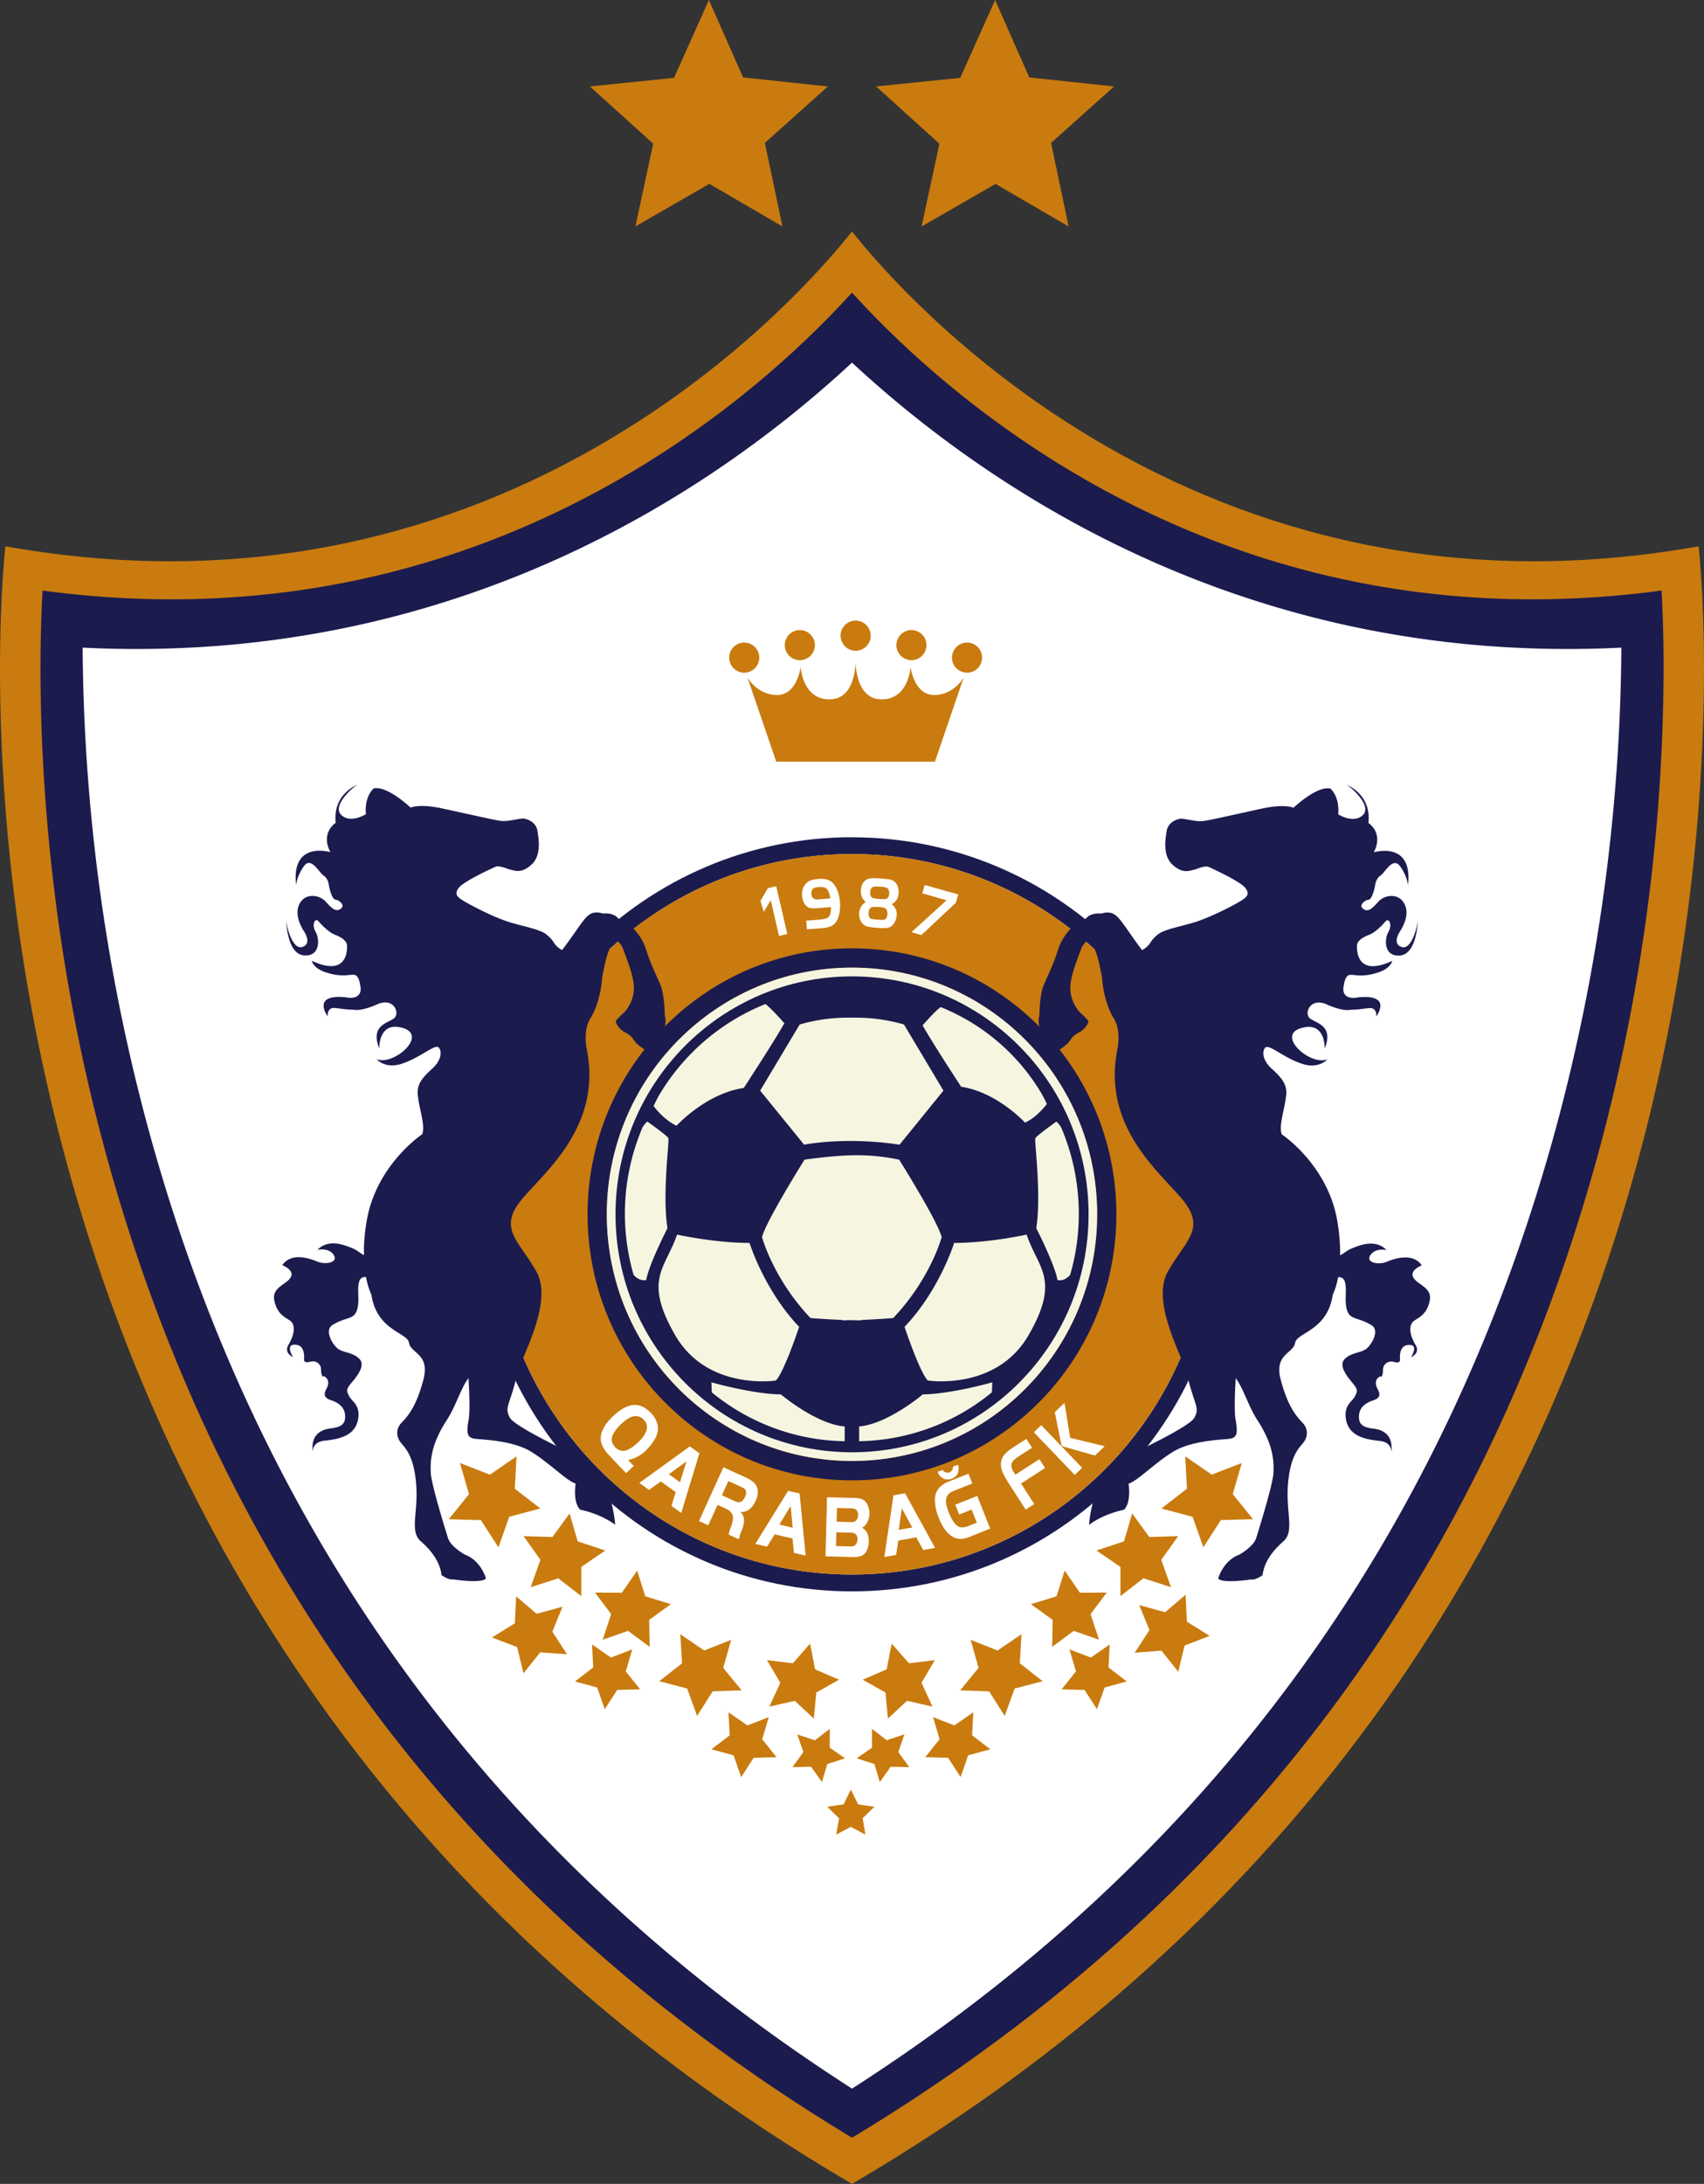 <svg xmlns="http://www.w3.org/2000/svg" viewBox="0 0 1282.03 1641.94"><rect x="0" y="0" width="1282.03" height="1641.94" fill="#333333" stroke="none"/><g fill-rule="evenodd"><path fill="#c97b0f" d="m533.35 0 25.72 58.21 63.8 6.79-47.41 42.45 13.22 62.79-55-32-55.63 32 13.4-62.21L443.83 65l63.3-6.48zM748.68 0l25.72 58.21L838.2 65l-47.41 42.45L804 170.28l-55-32-55.63 32 13.4-62.21L659.16 65l63.3-6.48zM1277.93 410.71C900.13 478.6 677.15 219.75 641 174 604.91 219.75 381.91 478.6 4.09 410.71c0 0-95.54 802.88 636.93 1231.23 732.49-428.35 636.91-1231.23 636.91-1231.23"/><path fill="#1c1b4e" d="M32 444c-.8 14.78-1.53 34.4-1.53 58.65 0 81.23 8 210.94 47.36 357.83 86.47 322.83 276.1 573.83 563.23 746.74 287.14-172.91 476.77-423.93 563.22-746.74a1404.2 1404.2 0 0 0 47.35-357.83c0-24.25-.71-43.87-1.51-58.65C924.52 487.8 715.77 302.32 641 220c-74.7 82.32-283.46 267.8-609 224"/><path fill="#fff" d="M62.18 486.91a1414.4 1414.4 0 0 0 47.76 355.64c83.21 310.7 262 555.21 531.08 727.77 269.11-172.56 447.87-417.07 531.1-727.77a1414.7 1414.7 0 0 0 47.73-355.64c-280.74 14-476.48-119.3-578.83-214.29-102.36 95-298 228.27-578.84 214.29"/><path fill="#1c1b4e" d="M641 629.46c-155.74 0-282 126.93-282 283.5s126.25 283.5 282 283.5S923 1069.54 923 913 796.77 629.5 641 629.5zm0 554.34c-148.79 0-269.41-121.25-269.41-270.84S492.24 642.11 641 642.11 910.42 763.38 910.42 913 789.8 1183.8 641 1183.8"/><path fill="#c97b0f" d="m640.15 1345.47 5.48 11.14 12.25 1.79-8.87 8.67 2.09 12.25-11-5.8-10.95 5.8 2.1-12.25-8.85-8.67 12.24-1.79zm207.58-81.28-13.73-10.5.88-17.29-14.18 9.82-16.09-6.16 4.92 16.58-10.82 13.49 17.23.42 9.4 14.52 5.73-16.33zm-102.65 51-13.69-10.51.86-17.29-14.17 9.83-16.1-6.18 4.93 16.58-10.82 13.52 17.22.42 9.4 14.51 5.72-16.35zm-74.19-79.45-3.81 19.34-18 7.8 17.12 9.64 1.83 19.63 14.38-13.41 19.14 4.35-8.23-17.91 10-17-19.44 2.33zm97.64-7.09-18 12.25-20.28-8 6 21.07-13.85 16.9 21.8.76 11.71 18.47 7.45-20.58 21.11-5.5-17.19-13.47zm58.33 4.13-6.35-19.24 12.18-16.18-20.19.12-11.5-16.64-6.11 19.35-19.29 5.88 16.39 11.84-.39 20.26 16.24-12zm83.29-2.84L893 1219.29l-1-20.29-15.41 13.13-19.47-5.35 7.68 18.79-11.06 17 20.1-1.52 12.65 15.83 4.78-19.73zm-23.69-75-21.77.64-12.89-17.69-6.14 21-20.7 6.84 18 12.34.04 21.93 17.26-13.38 20.74 6.69-7.32-20.62zm47.82-55-22.56 8.76-20-13.75 1.31 24.33-19.2 14.86 23.42 6.25 8.14 22.93 13.12-20.45 24.22-.69-15.25-18.86zm-278.22 199.9v14.15l-11.53 8 13.36 4.29 4.06 13.51 8.18-11.46 14 .31-8.26-11.4 4.58-13.29-13.32 4.43zm-223.46-35.65 13.71-10.5-.85-17.29 14.17 9.82 16.08-6.16-4.92 16.58 10.82 13.49-17.23.42-9.38 14.52-5.72-16.33zm102.66 51 13.74-10.5-.88-17.29 14.17 9.83 16.1-6.18-4.93 16.58 10.82 13.52-17.23.42-9.4 14.51-5.71-16.35zm74.19-79.45 3.8 19.34 18 7.8-17.12 9.64-1.82 19.63-14.31-13.4-19.15 4.35 8.23-17.91-10-17 19.46 2.33zm-97.64-7.09 18 12.25 20.3-8-6 21.07 13.86 16.9-21.79.76-11.7 18.47-7.48-20.59-21-5.51 17.18-13.47zm-58.34 4.13 6.34-19.24-12.17-16.18 20.2.12 11.54-16.65 6.1 19.35 19.3 5.88-16.38 11.84.38 20.26-16.23-12zm-83.28-1.66 17.16-10.65 1-20.27 15.4 13.12 19.48-5.34-7.67 18.78 11.06 17-20.13-1.49-12.64 15.79-4.78-19.69zm23.7-76.19 21.77.64 12.87-17.69 6.12 21 20.73 6.84-18 12.34-.08 21.91-17.3-13.33-20.75 6.69 7.33-20.62zm-47.83-55 22.56 8.76 20-13.75-1.3 24.33 19.19 14.86-23.4 6.25-8.11 22.98-13.17-20.45-24.2-.69 15.26-18.86zm278.23 199.9v14.15l11.52 8-13.36 4.29-4.06 13.51-8.19-11.46-14 .31 8.25-11.4-4.65-13.23 13.33 4.43zM702.75 522.52c-15.09 0-17.7-21.09-17.7-21.09s-1.32 24.39-21.67 24.39c-18.82 0-19.65-24.87-19.67-28.53 0 3.66-.84 28.53-19.68 28.53-20.34 0-21.65-24.39-21.65-24.39s-2.62 21.09-17.71 21.09-22.33-13.18-22.33-13.18l21.67 63.33h119.4l21.66-63.33s-7.21 13.18-22.32 13.18M655.08 478a11.33 11.33 0 1 1-11.33-11.4 11.35 11.35 0 0 1 11.33 11.4M613.08 485.1a11.32 11.32 0 1 1-11.32-11.38 11.33 11.33 0 0 1 11.32 11.38M571.26 494.5a11.32 11.32 0 1 1-11.32-11.38 11.36 11.36 0 0 1 11.32 11.38M674.42 485.1a11.31 11.31 0 1 0 11.31-11.38 11.35 11.35 0 0 0-11.31 11.38M716.25 494.5a11.32 11.32 0 1 0 11.3-11.38 11.34 11.34 0 0 0-11.3 11.38M641 642.11c-148.79 0-269.41 121.27-269.41 270.85S492.24 1183.8 641 1183.8 910.42 1062.55 910.42 913 789.8 642.11 641 642.11m0 470.89c-109.87 0-198.94-89.53-198.94-200S531.16 713 641 713s198.92 89.54 198.92 200-89.03 200-198.92 200"/><path fill="#c97b0f" d="M641 655c-141.66 0-256.52 115.51-256.52 258S499.34 1170.87 641 1170.87 897.56 1055.4 897.56 913 782.7 655 641 655"/><path fill="#1c1b4e" d="M641 713c-109.87 0-198.94 89.54-198.94 200s89.1 200 198.94 200 198.92-89.53 198.92-200S750.89 713 641 713m0 385.44c-101.89 0-184.47-83-184.47-185.45S539.14 727.5 641 727.5s184.46 83 184.46 185.46S742.9 1098.41 641 1098.41"/><path fill="#9e3715" d="M1002.72 697.79c.06.17.12.33.17.52-.09-.12-.15-.24-.23-.34a1 1 0 0 1 .06-.18"/><path fill="#f6f5e0" d="M641 1098.41c-101.89 0-184.47-83-184.47-185.45S539.14 727.5 641 727.5s184.46 83 184.46 185.46S742.9 1098.41 641 1098.41"/><path fill="#1c1b4e" d="M819 913c0 98.79-79.67 178.9-177.93 178.9S463.1 1011.76 463.1 913 542.76 734.08 641 734.08 819 814.17 819 913"/><path fill="#f6f5e0" d="M636.66 765.13a129.3 129.3 0 0 0-35 5.13L571.92 820 605 860.62s30.51-6.26 71.8 0l33-40.65-29.68-49.71a129.2 129.2 0 0 0-35.05-5.13zM509.39 928.23s28.26 6.26 54.54 6.26c0 0 11 35.51 37.32 63.1 0 0-11.31 34.09-17.53 40.34 0 0-51.44 8-75.75-34.1s-7.07-50.31 1.42-75.6M486.2 962.29c2-11.64 16-38.94 16-38.94l-.19-1.12c-3.68-25 1.69-64.51.85-66.5S487 843.24 487 843.24a20 20 0 0 0-3.5 4.18 165.3 165.3 0 0 0-6.84 111c4.63 5.44 9.51 3.92 9.51 3.92M509 846.36s22-24.16 50.6-28.41c0 0 22.9-35 30.52-48.6 0 0-9.74-11.23-14.26-14.46a163.92 163.92 0 0 0-79.51 67.76 99 99 0 0 0-4.59 8.93s7.35 10.24 17.24 14.78M676.51 871.9s29.4 46.9 31.94 58.26c0 0-8.19 31-36.46 60.82 0 0-10.94.9-23.74 1.4v.29c-2.41 0-4.89 0-7.35-.09s-4.92.09-7.34.09v-.29c-12.83-.5-23.76-1.4-23.76-1.4-28.25-29.84-36.46-60.82-36.46-60.82 2.55-11.36 31.94-58.26 31.94-58.26s22-3.35 39.5-3.35a154.8 154.8 0 0 1 31.73 3.35M772.4 928.23s-28.25 6.26-54.53 6.26c0 0-11 35.51-37.32 63.1 0 0 11.31 34.09 17.53 40.34 0 0 51.43 8 75.77-34.1s7-50.31-1.45-75.6M795.6 962.29c-2-11.64-16-39-16-39l.21-1c3.68-25-1.7-64.51-.84-66.5s15.82-12.49 15.82-12.49a19.8 19.8 0 0 1 3.53 4.18 165.36 165.36 0 0 1 6.83 111c-4.63 5.44-9.51 3.92-9.51 3.92M771.23 844.07s-21-22.94-48.08-27c0 0-21.76-33.21-29-46.16 0 0 9.26-10.67 13.56-13.74a155.73 155.73 0 0 1 75.52 64.36 93 93 0 0 1 4.38 8.49s-7 9.73-16.38 14M587.53 1048.38c-21.47-.28-52.29-9.09-52.29-9.09l.28 7.52a161.15 161.15 0 0 0 100 36.76v-11.1c-21.48-1.69-48-24.09-48-24.09M746.58 1039.29s-30.81 8.81-52.31 9.09c0 0-26.4 22.31-47.87 24.08v11.11a161.22 161.22 0 0 0 99.87-36.76z"/><path fill="#1c1b4e" d="M1008.22 938.57a145 145 0 0 0-2.11-20.73c-7.22-42.17-41.75-65-41.75-65-2.42-6.63 2.1-18.47 3.1-27.95 1.26-6.77-1.24-11.48-4.68-15.41a80 80 0 0 0-6.49-6.44c-5.69-5.5-7.17-11.59-4.54-15.2s14.07 7.73 28.48 12.16c12.42 3.82 18.41-3.62 18.41-3.62-12.36 5.31-38.45-17.37-20.27-23.23 19.09-6.15 18.28 15.18 18.28 15.18 6.81-16.91-5.67-18.82-10.83-22.45s-.16-16.3 12.26-10.76 17.51 4.14 17.51 4.14c9.5-.44 7.39-.65 14.6-1.33 6-.58 5.33 6.38 5.33 6.38 12.27-19.53-16.55-14-16.55-14-11 .19-7.9-9.54-7.9-9.54.61-4.55 1.9-6 1.9-6 2.69-4.7 8.23 1.79 24.44-3.82 9.3-3.22 10-8.5 10-8.5-27.7 12.93-26.64-9.66-26.43-11.92s2.75-5.36 8.73-7.53 12.46-10 12.46-10c3-3.66 5.49 2.55 2.45 7.61s-3.81 18.78 8.68 17.77c11.69-.94 13.23-21.61 13.42-26.37-.42 5-4.75 22.38-12.18 20-8-2.63-.67-12.6-.67-12.6 5.51-9.35 5.55-16.82 1.27-22.11s-13.43-4.82-18.49 1-7.91 7.54-11.26 4.8 1.94-6.48 4.35-6.7 4.34-7.7 4.86-10.86 1.6-5.63 4.43-7.57 9-14.09 14.27-6.73a32.6 32.6 0 0 1 6.06 14c3.67-33.46-25.8-24.41-25.8-24.41 7.71-14.71-4-22.07-4-22.07 2.35-21.82-16.32-28.6-16.32-28.6 3.84 2.14 19.15 15.8 12.18 22.62s-18.58-.5-18.58-.5c1.19-13.67-5.9-19.38-5.9-19.38-10.16-2.32-27.78 14.43-27.78 14.43s-6.16-3.2-23.83.62-38.53 8.64-44.16 9.36-14.47-2.28-17.53-1.7-8.95 2.92-9.91 9.33-3.18 18.44 4.75 25.46 12.73 4 16.88 3.27c0 0 7.29-3.11 10-1.87s23.92 10.9 27.68 15.9.81 7.18-5.84 11-21.37 11.3-32.72 14.78-24.1 5.44-28.31 9.95a19.9 19.9 0 0 0-4.49 5 15.74 15.74 0 0 1-6.44 5.9c-6.61-8.75-12.23-17.27-15.64-21.7-4.33-5.6-7.9-8-15.24-5.69a14.73 14.73 0 0 0-7.66.95c-4 1.41-7.11 8.05-12.53 8.22-1.23.34-9 7.81-12 17.61s-7.4 18.73-10.8 26.64-3.36 23.26-3.36 23.26c-3.19 8.35 7.47 26.86 7.47 26.86s2.83-1.8 5.2-3.72c.95 1.85 1.61 3 1.61 3s5.89-3.7 7.8-6.19 3.16-5.11 7.75-7.34 7.14-7 7-8.32-6.94-7.31-6.94-7.31c-9.3-11.78-6.5-21.79-5.18-27.58s7.22-20.88 7.22-20.88a17.7 17.7 0 0 1 5-5.69c.08.07.19.09.27.21 5.69 6.07 7.5 15.9 9.9 28.14.46 8.45 3.24 21.9 8.74 30.69 6 9.57 2.85 23.32 2.85 23.32-12.37 61.33 36.9 96.22 51.21 116s-.33 28.53-13.11 50.92c-12 21 6.45 56 13 73.35 1.76 6.6 3.58 13.43 4.82 17.39 3.76 12 5.15 13.25 2 19.43s-39.36 23.53-49.52 28.31a36.14 36.14 0 0 0-14.93 12.84c-13.39 13.24-14.81 39.37-14.81 39.37 11.81-8.74 26.26-11.31 26.26-11.31 5.77-5.55 3.49-19.69 3.49-19.69 6.59-1.8 19.57-15.44 33.5-23.94s36.28-9 42.1-9.7 6.81-3.75 4.94-14.08c-1.14-6.13-.57-22 .09-31.55 6.27 8.69 9.19 20.68 16.46 31.86 11.9 18.33 12.28 30.58 11.9 39.28s-11 42.79-13.05 49.23-12.54 12.29-12.54 12.29c-12.35 4.49-16 18-16 18 3.38 4 24.6.7 24.6.7 3.61.67 8.82-3.22 8.82-3.22 1-9.09 6.8-17.73 15.55-25.37s1.8-21.59 3.56-43.2 8.48-27.18 11.52-31 4.44-9.91-.77-15.27-11.22-13.15-16.27-32.32 9.64-19.53 10.86-27.46 24.37-9 28.37-36.42c0 0 2.37-4.28 4-13 4.26-.11 6.24 2.11 5.75 13.28-.53 12.45 2.2 15.36 5.56 16.95s7.41 2 13.76 5.83.49 14.16-3.67 17.62-11.16 2.62-16.45 7.85 3 14.5 6.63 18.88 2.73 6.07.88 9.48-7.25 6.06-6.84 14.26c.73 15.23 14.53 17.78 25.39 18.9 8.58.89 9.09 6.5 8.94 8.82 1.91-13.86-7-16.64-10.71-17.56s-12.64-.41-13.47-7.64c-1.16-9.79 7.22-12.92 10.65-14.08s6.2-3.09 3.48-8.13-1.3-7.65.52-9.12 2.15-.28 2.15-.28 1.13-1.43 1.21-5.42a6.1 6.1 0 0 1 6.17-6.21c3 0 5.54 2.08 6.69-.94 0 0-1.55-10.47 5.49-11.47 9.58-1.35 2.7 9.15 2.7 9.15s7.23-2.88 3.43-9.26c-5.26-8.82-4.83-15.41-1.2-18.05s9.47-4.59 11.8-14.82-8.78-12-12.19-17.65 6.28-9.27 6.28-9.27c-6.57-9.66-20.29-5.28-26.34-2.71s-16.15.71-12.34-5 12.19-3.86 12.19-3.86c-8.51-8.41-19.72-3.74-25.95-1.28-4.27 1.68-6.26 4.16-9 5.22zM275.38 960.2c1.67 8.76 4 13 4 13 4 27.38 27.14 28.47 28.37 36.42s15.87 8.29 10.85 27.46-11 26.94-16.26 32.32-3.8 11.44-.76 15.27 9.72 9.37 11.51 31-5.22 35.58 3.56 43.2 14.52 16.29 15.54 25.37c0 0 5.23 3.89 8.84 3.22 0 0 21.21 3.33 24.59-.7 0 0-3.66-13.49-16-18 0 0-10.49-5.83-12.53-12.29s-12.63-40.51-13-49.23 0-21 11.89-39.28c7.27-11.19 10.19-23.17 16.44-31.86.68 9.53 1.24 25.42.12 31.55-1.89 10.33-.94 13.35 4.91 14.08s28.18 1.19 42.1 9.7 26.94 22.14 33.51 23.94c0 0-2.28 14.14 3.49 19.69 0 0 14.45 2.58 26.26 11.31 0 0-1.43-26.13-14.8-39.38a36.24 36.24 0 0 0-14.93-12.83c-10.17-4.78-46.36-22.15-49.52-28.31s-1.8-7.44 2-19.43c1.23-4 3.07-10.79 4.81-17.39 6.59-17.35 25-52.36 13-73.35-12.79-22.4-27.41-31.16-13.11-50.92s63.59-54.66 51.2-116c0 0-3.14-13.75 2.85-23.32 5.52-8.79 8.29-22.24 8.76-30.69 2.4-12.25 4.2-22.07 9.9-28.14.06-.12.18-.14.26-.21a17.6 17.6 0 0 1 5 5.69s5.89 15.08 7.22 20.88 4.12 15.8-5.18 27.58c0 0-6.77 6-6.94 7.31s2.42 6.11 7 8.32 5.85 4.86 7.75 7.34 7.8 6.19 7.8 6.19.67-1.14 1.61-3c2.38 1.92 5.2 3.72 5.2 3.72s10.66-18.51 7.47-26.86c0 0 0-15.35-3.36-23.26s-7.81-16.84-10.8-26.64-10.79-17.27-12-17.61c-5.43-.17-8.54-6.81-12.53-8.22a14.7 14.7 0 0 0-7.65-.95c-7.35-2.32-10.93.09-15.24 5.69-3.4 4.43-9 13-15.65 21.7a15.65 15.65 0 0 1-6.43-5.9 19.9 19.9 0 0 0-4.5-5c-4.22-4.51-16.95-6.47-28.32-9.95s-26.11-11.09-32.77-14.85-9.58-6-5.82-11 24.93-14.66 27.66-15.9 10 1.87 10 1.87c4.15.74 9 3.74 16.88-3.27s5.73-19 4.75-25.46-6.81-8.75-9.9-9.33-11.9 2.42-17.54 1.7-26.47-5.55-44.17-9.36-23.81-.62-23.81-.62-17.63-16.75-27.79-14.43c0 0-7.1 5.71-5.9 19.38 0 0-11.6 7.33-18.58.5s8.33-20.48 12.19-22.62c0 0-18.67 6.78-16.32 28.6 0 0-11.68 7.36-4 22.07 0 0-29.47-9-25.79 24.41a32.66 32.66 0 0 1 6-14c5.23-7.31 11.41 4.88 14.23 6.78s3.94 4.41 4.43 7.57 2.47 10.65 4.87 10.86 7.66 4 4.33 6.7-6.19.94-11.25-4.8-14.21-6.23-18.49-1-4.23 12.76 1.25 22.11c0 0 7.41 10-.64 12.6-7.45 2.42-11.77-14.93-12.19-20 .2 4.76 1.72 25.43 13.42 26.37 12.49 1 11.73-12.72 8.68-17.77s-.57-11.27 2.46-7.61c0 0 6.5 7.76 12.46 10s8.51 5.27 8.73 7.53 1.27 24.85-26.43 11.92c0 0 .68 5.28 10 8.5 16.2 5.61 21.72-.88 24.43 3.82 0 0 1.29 1.41 1.89 6 0 0 3.08 9.73-7.89 9.54 0 0-28.83-5.49-16.56 14 0 0-.66-7 5.33-6.38 7.23.68 5.09.89 14.61 1.33 0 0 5.06 1.41 17.5-4.14s17.47 7.12 12.27 10.76-17.65 5.54-10.85 22.45c0 0-.8-21.33 18.28-15.18 18.18 5.86-7.88 28.54-20.28 23.23 0 0 6 7.44 18.43 3.62 14.41-4.43 25.85-15.76 28.47-12.16s1.16 9.7-4.53 15.2a79 79 0 0 0-6.49 6.44c-3.45 3.93-5.92 8.64-4.69 15.41 1 9.48 5.54 21.32 3.1 27.95 0 0-34.51 22.87-41.74 65a146 146 0 0 0-2.11 20.73l.05 5.07c-2.75-1.06-4.74-3.54-9-5.21-6.23-2.46-17.45-7.13-26 1.28 0 0 8.43-1.9 12.22 3.86s-6.3 7.59-12.36 5-19.75-7-26.35 2.71c0 0 9.68 3.67 6.28 9.27s-14.51 7.4-12.19 17.65 8.17 12.21 11.81 14.82 4.06 9.23-1.18 18.05c-3.82 6.38 3.4 9.26 3.4 9.26s-6.86-10.5 2.72-9.15c7 1 5.48 11.47 5.48 11.47 1.17 3 3.72 1 6.71.94a6.11 6.11 0 0 1 6.16 6.21c.07 4 1.2 5.42 1.2 5.42s.37-1.2 2.16.28 3.23 4.09.5 9.12.05 7 3.49 8.13 11.82 4.29 10.66 14.08c-.85 7.23-9.72 6.66-13.48 7.64s-12.63 3.7-10.69 17.56c-.17-2.32.35-7.93 8.92-8.82 10.87-1.12 24.67-3.67 25.41-18.9.4-8.2-5-10.85-6.87-14.26s-2.77-5.12.89-9.48 11.92-13.63 6.63-18.88-12.28-4.39-16.44-7.85-10-13.73-3.7-17.62 10.42-4.24 13.78-5.83 6.09-4.5 5.55-16.95c-.48-11.18 1.51-13.39 5.76-13.28"/></g><path fill="#fff" d="m476.8 1102.16-5.74 5.45-9.33-9.84-2-2.16-.75-.78-.6-.63-.49-.53-.4-.42-.33-.35-.28-.28-.21-.23c-.25-.26-.45-.51-.64-.75a2.3 2.3 0 0 1-.39-.72 7.5 7.5 0 0 1-1-1.32c-.3-.49-.7-1.21-1.18-2.16q-3-5.58 0-12.34a27 27 0 0 1 3-5.09 37.7 37.7 0 0 1 4.51-5q9.17-8.7 16.63-8.7 6.38 0 12.1 6a19.14 19.14 0 0 1 4.91 8.48 13 13 0 0 1 .42 2.75 11.4 11.4 0 0 1-.16 2.73 18.1 18.1 0 0 1-2.21 5.71 37.8 37.8 0 0 1-6.74 8.58 26 26 0 0 1-13.38 7.12zm7.55-34.67a7.88 7.88 0 0 0-7.43-2.71q-4.14.73-9.46 5.78a29 29 0 0 0-6.36 8.11q-2.36 5 1.7 9.3 3.78 4 8.68 2.31 3.78-1.3 8.75-6a22.56 22.56 0 0 0 6-8.42 7.62 7.62 0 0 0-1.88-8.37m-3.35 47.43 38-27.45 7.22 5.16-13.67 44.85-7.35-5.25 3.16-10.42-11.19-8-8.84 6.36zm35.47-16.19-13.26 9.66 8.39 6zm23.41 32.68-7 15.38-7-3.19 18.38-40.45 16.06 7.3q6.88 3.12 8.68 6.55a10.4 10.4 0 0 1 1.13 5.13 14.4 14.4 0 0 1-1.36 5.75c-1.75 3.84-3.88 6.45-6.41 7.8a11 11 0 0 1-5.23 1.13 15 15 0 0 1 1.31 1.58 7 7 0 0 1 .81 1.49 10 10 0 0 1 .51 3.61 18 18 0 0 1-.42 3.17c-.14.59-.32 1.27-.54 2a17 17 0 0 1-.82 2.18 25 25 0 0 0-1.42 3.83 16.7 16.7 0 0 0-.57 2.64l-7.85-3.57a43 43 0 0 1 1.76-5.7 22 22 0 0 0 1.53-6.29 6.9 6.9 0 0 0-.94-4 11 11 0 0 0-5-3.76zm3.27-7.21 9.82 4.46a6 6 0 0 0 3.89.7c1.45-.42 2.68-1.75 3.69-4 1.11-2.46 1.05-4.39-.2-5.82a8.3 8.3 0 0 0-2.54-1.58l-9.81-4.46zm25.17 36.55 24.63-39.9 8.64 2 4.53 46.67-8.8-2-1.07-10.83-13.39-3.11-5.74 9.25zm26.58-28.52-8.55 14 10 2.33zm26.19 37.88 1.13-44.42 20.41.52c3.21.08 5.52.58 7 1.51a9.76 9.76 0 0 1 3.71 5.26 14.8 14.8 0 0 1 .79 5.17 14.2 14.2 0 0 1-1.64 6.35 8.7 8.7 0 0 1-3.87 4.06q5.17 3.07 5 10.6a14.7 14.7 0 0 1-1.85 7.26 7.76 7.76 0 0 1-3.82 3.41 18.6 18.6 0 0 1-6.8.79zm8.36-26 10.48.26a9.4 9.4 0 0 0 2.36-.14 3.4 3.4 0 0 0 1.5-.82 5.78 5.78 0 0 0 1.8-4.34 4.88 4.88 0 0 0-1.48-4 6.08 6.08 0 0 0-3.76-1l-10.63-.27zm-.46 18.28 10.47.27a10.2 10.2 0 0 0 2.39-.14 2.9 2.9 0 0 0 1.47-.84 5.72 5.72 0 0 0 1.8-4.37 4.91 4.91 0 0 0-1.48-4 6.27 6.27 0 0 0-3.76-1l-10.63-.27zm36.34 8.25 6.89-46.38 8.73-1.56 22.57 41.09-8.89 1.59-5.25-9.53-13.54 2.43-1.62 10.77zM678.5 1134l-2.34 16.23 10.15-1.82zm40.21-2.71 16.54-6.55 9.73 24.54-15 6a23 23 0 0 1-6.55 1.76 11.65 11.65 0 0 1-5.07-.86q-7.27-2.89-12.14-15.19c-2.12-5.35-3-10.12-2.78-14.34a13.1 13.1 0 0 1 2.84-7.68 18.26 18.26 0 0 1 7.67-5.13l14.67-5.82 2.92 7.36-13.88 5.5q-4.47 1.77-5.57 5c-.83 2.53-.29 6.23 1.66 11.14a36.4 36.4 0 0 0 3.31 6.56 13.1 13.1 0 0 0 3.52 3.86 6 6 0 0 0 3.44.94 13 13 0 0 0 4.43-1l6.47-2.57-3.9-9.83-9.38 3.72zm63.29-34.22 4.28 6.65-18.08 11.66 9.94 15.43-6.44 4.19-12.58-19.51a72 72 0 0 1-4.12-7.13 17.1 17.1 0 0 1-1.69-4.77 12 12 0 0 1 1.11-8.07q1.92-3.48 7.27-6.93l10.5-6.77 4.29 6.66-9.67 6.23a27 27 0 0 0-3.49 2.58 7.1 7.1 0 0 0-1.73 2.06 5 5 0 0 0-.6 3.33 10.2 10.2 0 0 0 1.66 4.07l1.29 2zm1.4-25.57 30.75 32.08-5.56 5.33-30.75-32.08zm15.34 15.69-5.17-25.44 7.31-7 4.28 26.28 25.95 6.29-7.33 7zM592.34 702.24l-6.23 1.44-6.24-26.9-5.19 8.8-2.55-8.27 5.64-9.57 6.23-1.44zM625.06 682l-10.06.8a24 24 0 0 1-5.1 0 5.5 5.5 0 0 1-2.9-1.37c-2.1-1.8-3.28-4.48-3.55-8q-.48-6.21 3.7-9.88 2.61-2.25 8.29-2.68a20.2 20.2 0 0 1 6.58.36 9.86 9.86 0 0 1 4.51 2.6 17.2 17.2 0 0 1 3.84 6.64 33 33 0 0 1 1.6 7.89 28.6 28.6 0 0 1-1.23 11.28q-1.68 5.14-5.83 6.89a23.4 23.4 0 0 1-6.85 1.31l-11 .84-.49-6.5 9.14-.7q6.11-.47 7.68-2a6.3 6.3 0 0 0 1.45-3 14.5 14.5 0 0 0 .28-4.4zm-.5-6.5a13 13 0 0 0-1.78-6.25 4.65 4.65 0 0 0-2.48-2 11.5 11.5 0 0 0-4.36-.31c-2.17.17-3.61.58-4.33 1.25a5.37 5.37 0 0 0 .51 7.4 5.18 5.18 0 0 0 3.44.58zm27 2.83a9.89 9.89 0 0 1-3.8-9.23q.49-6.5 5.52-8.38 2.12-.78 8.7-.28c1.42.11 2.7.23 3.83.35s2.14.25 3.05.34a6.4 6.4 0 0 1 1.67.34 8.5 8.5 0 0 1 1.48.69 8 8 0 0 1 3.47 4.51 12.9 12.9 0 0 1 .59 5q-.45 5.89-5.26 8.09a9 9 0 0 1 3.78 8.81 11.4 11.4 0 0 1-3.07 7 6.44 6.44 0 0 1-3.79 2 18 18 0 0 1-3 .2c-1.23 0-2.64 0-4.22-.15-.94-.07-1.7-.14-2.28-.2l-3.6-.39a8.9 8.9 0 0 1-3.55-1 8.1 8.1 0 0 1-2.58-2.18 11.17 11.17 0 0 1-.13-13 11 11 0 0 1 3.16-2.66zm10.61-11.67a16.6 16.6 0 0 0-5.08.1c-1.44.48-2.24 1.8-2.4 3.94-.18 2.35.46 3.83 1.91 4.46a9.3 9.3 0 0 0 1.57.34c.81.13 1.92.25 3.32.36l2.37.15c.76 0 1.36.05 1.76 0a4.5 4.5 0 0 0 1.2-.23c1.3-.49 2-1.78 2.18-3.85.18-2.34-.55-3.87-2.17-4.56a18.3 18.3 0 0 0-4.66-.74zm-1.23 15.25c-2.63-.2-4.33-.14-5.09.16-1.39.52-2.18 1.87-2.34 4.07q-.29 3.63 1.85 4.6a9.3 9.3 0 0 0 1.57.34c.81.13 1.91.25 3.29.36l2.32.15a16 16 0 0 0 1.77 0 3.1 3.1 0 0 0 1.17-.26c1.28-.49 2-1.84 2.17-4 .18-2.39-.53-4-2.12-4.69a18 18 0 0 0-4.59-.73m60-9.44-1.8 6.29L693.23 703l-7.51-2.14 26.48-24-18.29-5.23 1.79-6.26zM705.44 1106.54l3.83-1.3a4.18 4.18 0 0 0 7.72-2.62l3.84-1.3a10.56 10.56 0 0 1 .25 4.84 7.43 7.43 0 0 1-5.33 5.66 7.7 7.7 0 0 1-6.09-.24 8.3 8.3 0 0 1-2.51-2 8.75 8.75 0 0 1-1.71-3.07"/></svg>